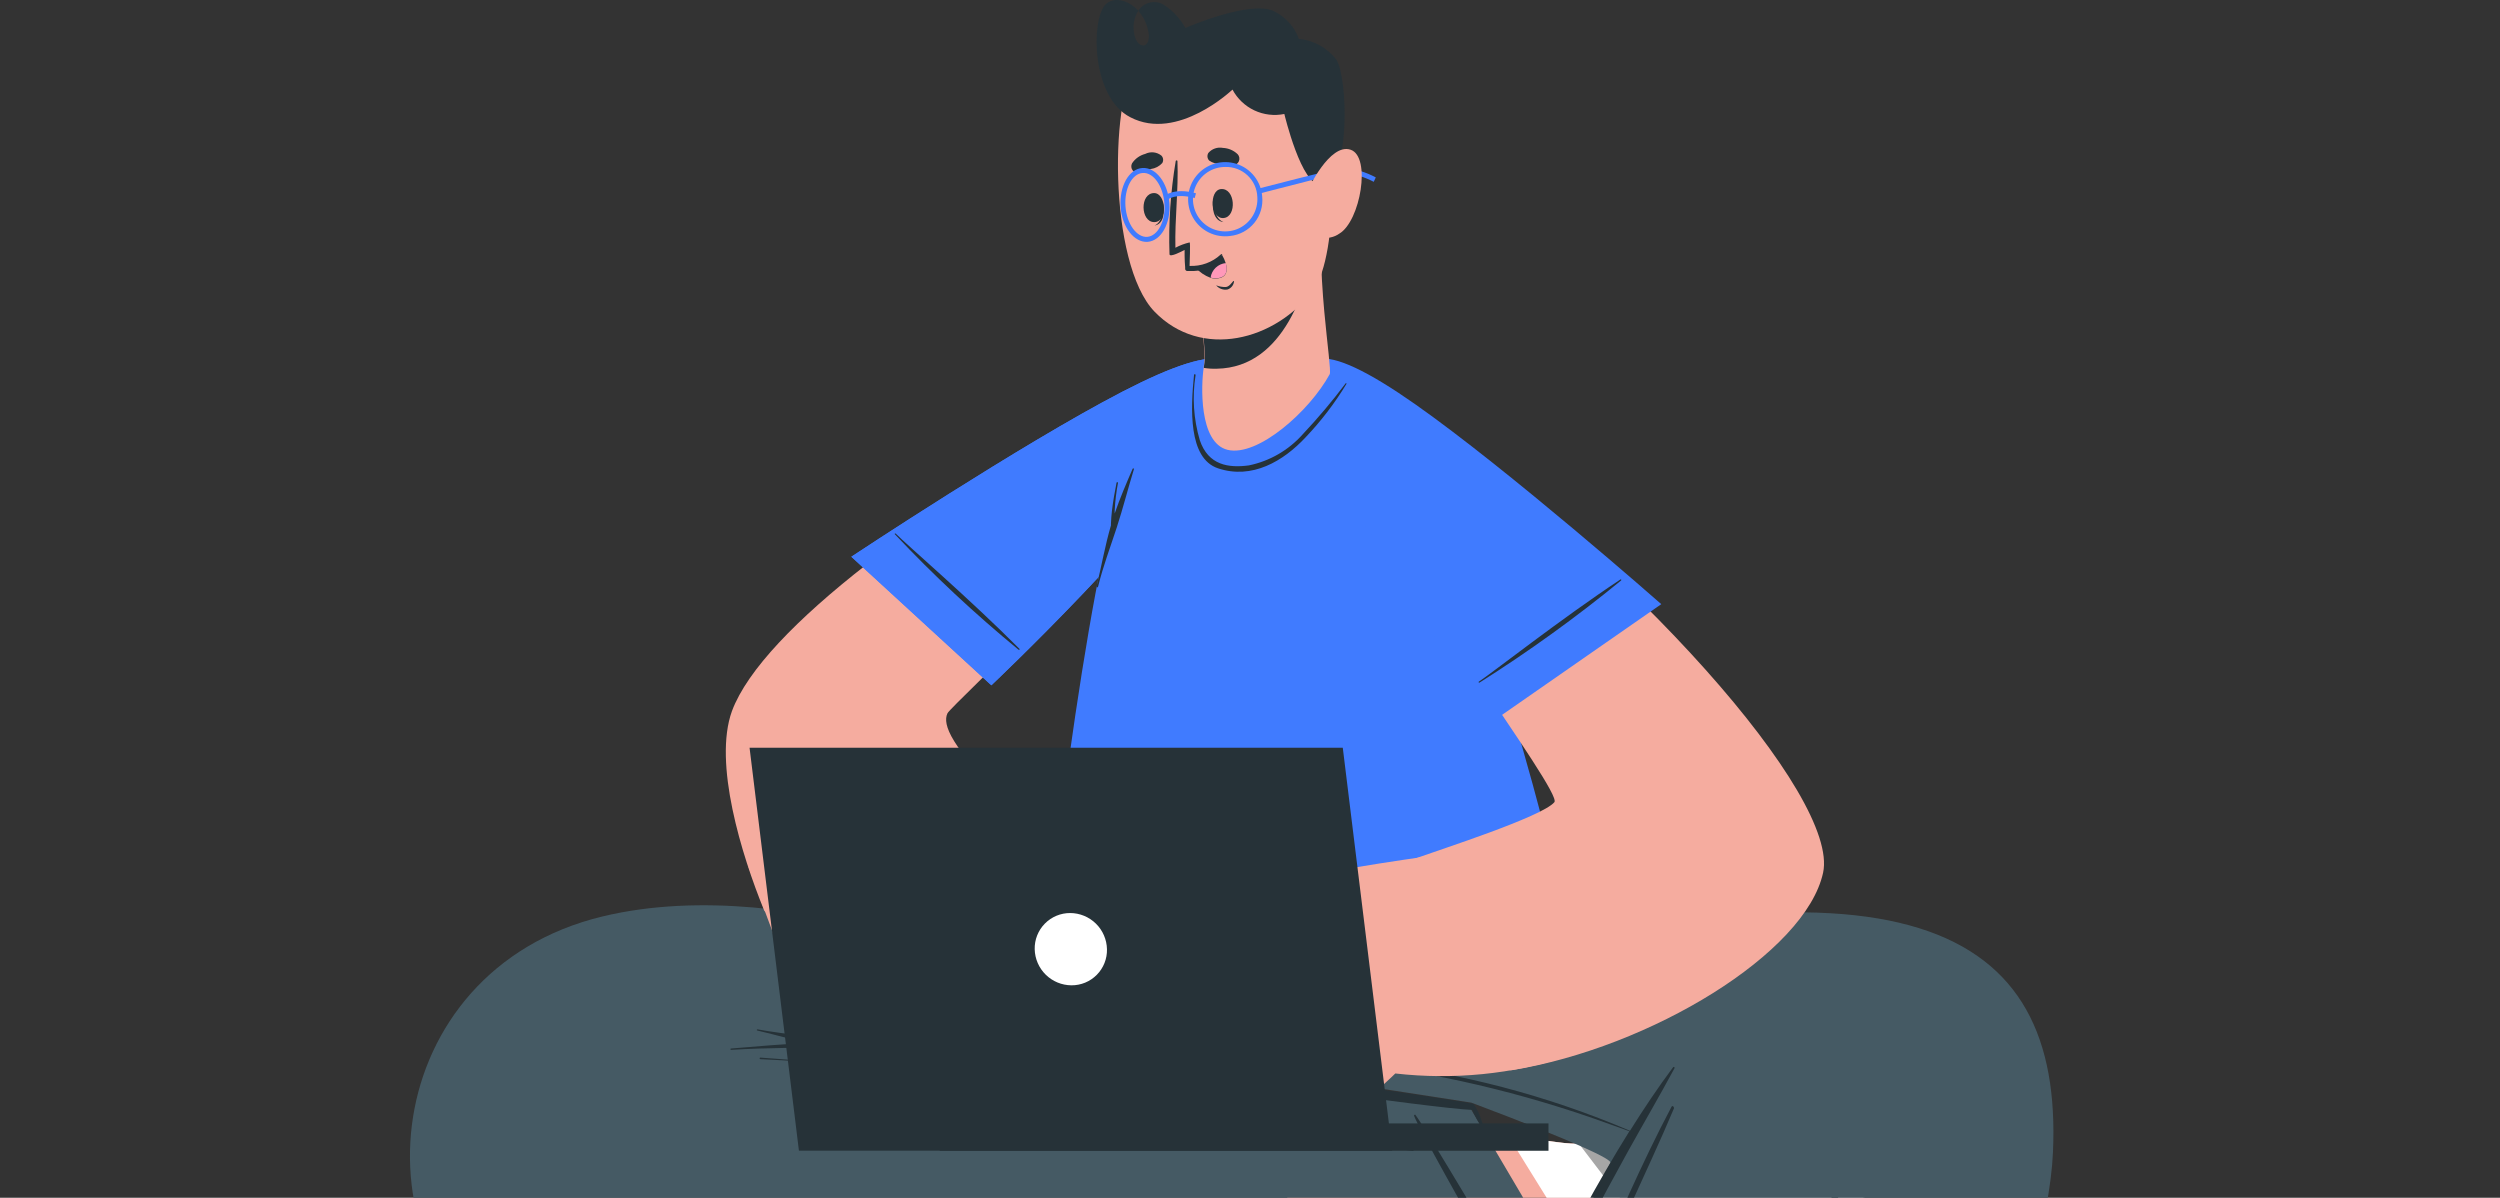 <?xml version="1.0" encoding="utf-8"?>
<svg xmlns="http://www.w3.org/2000/svg" fill="none" height="100%" overflow="visible" preserveAspectRatio="none" style="display: block;" viewBox="0 0 311 149" width="100%">
<rect x="0" y="0" width="311" height="149" fill="#333333" stroke="none"/>
<g clip-path="url(#clip0_0_19666)" id="image">
<g id="Character">
<path d="M260.373 187.378C259.597 185.035 218.026 130.139 215.203 129.094C214.878 128.953 196.316 142.165 196.316 142.165C195.54 143.182 160.25 135.729 160.25 135.729L159.898 178.302L224.195 176.89C224.195 176.89 232.876 182 240.823 186.164C244.198 188.064 247.687 189.756 251.268 191.232C254.529 192.107 261.164 189.707 260.373 187.378Z" fill="#F5AC9F" id="Vector"/>
<path d="M251.312 191.274C247.726 189.808 244.237 188.115 240.866 186.206C232.919 181.972 224.238 176.932 224.238 176.932L209.925 177.243L187.495 141.092C192.421 141.968 196.077 142.504 196.331 142.165C196.331 142.165 214.893 128.939 215.218 129.094C218.041 130.139 259.598 185.02 260.388 187.378C261.179 189.735 254.53 192.107 251.312 191.274Z" fill="white" id="Vector_2"/>
<path d="M260.754 187.448C259.935 185.049 218.209 130.195 215.287 129.108C214.186 128.685 205.11 134.303 196.33 142.165L223.262 177.454C223.262 177.454 248.12 190.624 251.494 191.471C254.867 192.318 261.572 189.848 260.754 187.448Z" fill="#A6A6A6" id="Vector_3"/>
<path d="M257.961 188.323C250.734 179.303 222.46 142.236 216.01 132.764C216.01 132.679 216.01 132.651 216.01 132.764C223.35 141.544 251.299 178.852 258.046 188.253C258.216 188.408 258.117 188.535 257.961 188.323Z" fill="#263238" id="Vector_4"/>
<path d="M246.796 189.481C245.99 188.482 245.403 187.325 245.07 186.086C244.737 184.846 244.666 183.551 244.862 182.282C245.183 179.988 246.382 177.908 248.207 176.481C248.207 176.481 248.334 176.481 248.292 176.593C246.7 178.286 245.702 180.45 245.447 182.759C245.193 185.068 245.696 187.398 246.88 189.396C246.892 189.399 246.904 189.405 246.913 189.414C246.922 189.423 246.929 189.434 246.932 189.446C246.936 189.458 246.936 189.471 246.933 189.483C246.929 189.495 246.923 189.506 246.914 189.515C246.905 189.524 246.894 189.53 246.882 189.534C246.87 189.537 246.857 189.537 246.845 189.533C246.833 189.53 246.822 189.523 246.813 189.514C246.804 189.505 246.798 189.493 246.796 189.481Z" fill="#263238" id="Vector_5"/>
<path d="M226.385 179.685C223.562 176.043 221.586 170.778 222.856 166.205C222.856 166.021 223.167 166.106 223.181 166.205C223.944 170.71 225.188 175.121 226.893 179.36C226.936 179.428 226.951 179.51 226.934 179.588C226.917 179.666 226.869 179.734 226.802 179.777C226.734 179.82 226.653 179.834 226.574 179.817C226.496 179.8 226.428 179.752 226.385 179.685Z" fill="#263238" id="Vector_6"/>
<path d="M229.656 181.675C226.833 178.033 224.857 172.782 226.127 168.209C226.127 168.025 226.423 168.096 226.452 168.209C227.216 172.708 228.456 177.113 230.15 181.35C230.193 181.416 230.208 181.496 230.192 181.573C230.176 181.649 230.131 181.717 230.065 181.76C230 181.803 229.92 181.818 229.843 181.802C229.766 181.786 229.699 181.741 229.656 181.675Z" fill="#263238" id="Vector_7"/>
<path d="M232.919 183.679C230.096 180.038 228.12 174.772 229.39 170.199C229.39 170.029 229.701 170.1 229.729 170.199C230.48 174.701 231.72 179.108 233.427 183.341C233.472 183.408 233.489 183.49 233.473 183.57C233.457 183.649 233.41 183.719 233.343 183.764C233.275 183.809 233.193 183.825 233.113 183.809C233.034 183.794 232.964 183.747 232.919 183.679Z" fill="#263238" id="Vector_8"/>
<path d="M236.192 185.712C233.368 182.07 231.392 176.819 232.663 172.246C232.663 172.062 232.959 172.133 232.987 172.246C233.752 176.745 234.992 181.15 236.686 185.387C236.729 185.453 236.744 185.533 236.728 185.61C236.712 185.686 236.666 185.754 236.601 185.797C236.535 185.84 236.455 185.855 236.379 185.839C236.302 185.823 236.235 185.778 236.192 185.712Z" fill="#263238" id="Vector_9"/>
<path d="M209.064 141.756C205.93 137.606 212.353 132.736 215.501 136.886C218.648 141.036 212.198 145.892 209.064 141.756Z" fill="#263238" id="Vector_10"/>
<path d="M224.759 186.729C225.818 182.79 225.126 178.541 224.943 174.547C224.931 174.458 224.899 174.373 224.849 174.299C224.798 174.226 224.731 174.165 224.652 174.122C224.574 174.079 224.486 174.056 224.397 174.054C224.307 174.051 224.219 174.07 224.138 174.109C224.128 174.095 224.114 174.083 224.098 174.075C224.082 174.066 224.064 174.062 224.046 174.062C224.028 174.062 224.011 174.066 223.995 174.075C223.979 174.083 223.965 174.095 223.955 174.109C220.785 176.949 218.415 180.57 217.08 184.611C216.346 186.983 216.629 190.483 219.593 191.175C222.557 191.867 224.152 189.029 224.759 186.729ZM221.837 189.213C217.603 191.895 217.885 185.952 218.492 184.216C218.893 183.11 219.365 182.03 219.903 180.983C221.087 178.849 222.378 176.776 223.771 174.773C223.771 176.735 223.884 178.697 223.926 180.659C224.025 183.002 224.209 187.745 221.837 189.213Z" fill="#263238" id="Vector_11"/>
<path d="M211.633 162.788C209.445 164.906 211.012 168.039 212.861 169.691C216.081 172.47 219.976 174.354 224.154 175.154C224.171 175.156 224.189 175.154 224.207 175.149C224.224 175.143 224.239 175.134 224.253 175.122C224.266 175.11 224.277 175.095 224.284 175.079C224.291 175.062 224.295 175.045 224.295 175.027C224.383 175.016 224.467 174.985 224.541 174.936C224.615 174.888 224.677 174.823 224.722 174.746C224.767 174.67 224.794 174.584 224.801 174.496C224.807 174.407 224.794 174.319 224.761 174.236C222.855 170.721 221.246 166.713 218.324 163.889C216.644 162.238 213.722 160.784 211.633 162.788ZM220.794 169.493C221.768 171.201 222.657 172.952 223.702 174.617C221.469 173.617 219.288 172.505 217.166 171.286C216.155 170.677 215.183 170.002 214.258 169.268C212.847 168.11 209.501 163.17 214.541 163.254C217.364 163.311 219.651 167.461 220.822 169.493H220.794Z" fill="#263238" id="Vector_12"/>
<path d="M158.316 122.671H129.463C129.463 122.671 99.27 108.16 74.962 114.004C47.084 120.709 43.513 155.716 64.347 168.096C90.758 183.778 208.229 180.8 208.229 180.8L182.835 137.719C182.835 137.719 143.762 129.503 108.332 130.661L158.316 137.479V122.671Z" fill="#455A64" id="Vector_13"/>
<path d="M184.514 140.542C184.507 140.467 184.507 140.391 184.514 140.316V140.133C184.514 140.006 184.444 139.865 184.415 139.723C184.387 139.582 184.218 139.159 184.119 138.876C184.02 138.594 183.879 138.326 183.752 138.058C183.619 137.791 183.463 137.536 183.286 137.295C183.286 137.295 183.286 137.295 183.215 137.295C178.91 136.491 149.719 132.313 145.385 131.819C141.052 131.325 136.62 130.915 132.23 130.548C123.471 129.789 114.68 129.473 105.89 129.602H103.419C103.25 129.602 103.052 129.518 102.883 129.475L101.613 129.179C100.822 129.038 100.018 128.911 99.227 128.798C97.561 128.544 95.896 128.36 94.23 128.05C94.131 128.05 94.103 128.191 94.23 128.205C95.896 128.586 97.519 129.066 99.185 129.419L100.596 129.729C97.378 129.899 94.159 130.153 90.941 130.435C90.842 130.435 90.842 130.605 90.941 130.605C95.317 130.336 99.735 130.308 104.111 130.379C108.487 130.449 112.806 130.548 117.154 130.802C125.948 131.31 134.728 132.087 143.48 133.004C148.392 133.527 178.162 137.86 183.088 138.072H183.159C183.195 138.187 183.238 138.3 183.286 138.411L183.71 139.215C183.851 139.469 183.992 139.709 184.147 139.949L184.387 140.316L184.514 140.486C184.514 140.486 184.627 140.613 184.641 140.669C184.655 140.726 184.585 140.542 184.514 140.542Z" fill="#263238" id="Vector_14"/>
<path d="M199.069 178.132C197.516 175.62 196.104 173.008 194.693 170.34C193.281 167.672 191.87 165.132 190.359 162.534C187.466 157.354 177.105 139.949 176.074 138.693C176.074 138.622 175.877 138.693 175.905 138.792C176.399 140.203 182.878 151.693 184.374 154.319C187.353 159.471 190.486 164.511 193.578 169.606C194.453 171.018 195.37 172.429 196.26 173.926C197.149 175.422 198.109 176.749 198.928 178.273C198.928 178.302 199.125 178.217 199.069 178.132Z" fill="#263238" id="Vector_15"/>
<path d="M175.792 143.04C173.208 142.405 170.555 142.01 167.929 141.516L160.053 140.034C154.801 139.093 149.541 138.152 144.271 137.211C133.755 135.432 123.196 133.964 112.581 132.976C106.596 132.411 100.597 132.03 94.584 131.564C94.457 131.564 94.471 131.748 94.584 131.762C105.269 132.242 115.941 133.682 126.528 135.206C137.115 136.731 147.461 138.368 157.907 140.133L166.743 141.643C169.736 142.165 172.728 142.8 175.735 143.182C175.862 143.224 175.919 143.055 175.792 143.04Z" fill="#263238" id="Vector_16"/>
<path d="M205.645 327.434C203.118 327.18 140.19 298.892 138.468 296.294C137.819 295.32 141.404 285.919 146.048 274.669C147.065 272.241 148.109 269.743 149.196 267.216C156.254 250.757 164.032 233.451 164.032 233.451L206.181 252.253L190.188 285.496L186.688 292.794C186.688 292.794 205.927 314.391 207.508 317.44C209.089 320.489 208.186 327.688 205.645 327.434Z" fill="#F5AC9F" id="Vector_17"/>
<path d="M205.645 327.434C203.119 327.18 140.191 298.892 138.469 296.295C137.678 295.109 143.127 281.473 149.197 267.216L190.132 285.496L186.632 292.794C186.632 292.794 205.871 314.391 207.452 317.44C209.033 320.489 208.186 327.688 205.645 327.434Z" fill="white" id="Vector_18"/>
<path d="M205.645 327.434C203.118 327.18 140.19 298.892 138.468 296.294C137.819 295.32 141.404 285.919 146.048 274.669L186.688 292.794C186.688 292.794 205.927 314.391 207.508 317.44C209.089 320.489 208.186 327.688 205.645 327.434Z" fill="#A6A6A6" id="Vector_19"/>
<path d="M205.888 324.512C195.457 319.515 152.898 300.332 142.212 296.182C142.113 296.182 142.099 296.182 142.212 296.182C152.446 301.362 195.16 320.178 205.846 324.625C205.987 324.78 206.1 324.611 205.888 324.512Z" fill="#263238" id="Vector_20"/>
<path d="M204.476 313.36C203.317 312.803 202.055 312.493 200.769 312.449C199.484 312.406 198.203 312.629 197.009 313.106C194.849 313.939 193.098 315.579 192.125 317.68C192.125 317.68 192.21 317.793 192.252 317.68C193.546 315.75 195.433 314.293 197.628 313.529C199.823 312.765 202.207 312.736 204.42 313.445C204.429 313.443 204.438 313.44 204.446 313.435C204.454 313.429 204.461 313.423 204.466 313.415C204.471 313.407 204.475 313.398 204.477 313.389C204.478 313.379 204.478 313.37 204.476 313.36Z" fill="#263238" id="Vector_21"/>
<path d="M190.303 295.674C186.068 293.726 180.535 293.02 176.371 295.293C176.202 295.377 176.371 295.603 176.484 295.589C181.049 295.318 185.629 295.536 190.148 296.238C190.218 296.246 190.289 296.229 190.347 296.189C190.406 296.15 190.448 296.09 190.467 296.022C190.485 295.954 190.479 295.882 190.449 295.818C190.419 295.754 190.367 295.703 190.303 295.674Z" fill="#263238" id="Vector_22"/>
<path d="M192.985 298.412C188.751 296.464 183.231 295.744 179.053 298.017C178.898 298.115 179.053 298.341 179.18 298.327C183.74 298.052 188.316 298.265 192.83 298.962C192.866 298.973 192.904 298.975 192.941 298.971C192.979 298.967 193.015 298.955 193.047 298.937C193.08 298.918 193.109 298.894 193.132 298.864C193.156 298.835 193.173 298.801 193.183 298.765C193.193 298.729 193.196 298.691 193.192 298.653C193.187 298.616 193.176 298.58 193.157 298.547C193.139 298.515 193.114 298.486 193.085 298.462C193.055 298.439 193.022 298.422 192.985 298.412Z" fill="#263238" id="Vector_23"/>
<path d="M195.681 301.151C191.446 299.189 185.913 298.483 181.749 300.755C181.579 300.84 181.749 301.08 181.862 301.066C186.421 300.79 190.997 301.003 195.511 301.701C195.578 301.705 195.644 301.687 195.698 301.649C195.753 301.611 195.793 301.556 195.812 301.492C195.832 301.429 195.83 301.361 195.806 301.299C195.782 301.237 195.738 301.185 195.681 301.151Z" fill="#263238" id="Vector_24"/>
<path d="M198.363 303.889C194.128 301.927 188.609 301.221 184.431 303.494C184.276 303.578 184.431 303.804 184.558 303.804C189.118 303.529 193.694 303.742 198.208 304.439C198.281 304.46 198.359 304.451 198.425 304.414C198.491 304.377 198.54 304.315 198.561 304.242C198.581 304.169 198.572 304.091 198.535 304.024C198.498 303.958 198.436 303.91 198.363 303.889Z" fill="#263238" id="Vector_25"/>
<path d="M149.395 287.345C144.652 285.228 141.349 292.596 146.106 294.728C150.863 296.859 154.152 289.477 149.395 287.345Z" fill="#263238" id="Vector_26"/>
<path d="M199.931 286.47C198.59 283.732 195.118 284.254 192.972 285.496C189.331 287.706 186.337 290.837 184.291 294.573C184.278 294.588 184.27 294.607 184.267 294.626C184.263 294.646 184.266 294.666 184.273 294.685C184.28 294.704 184.292 294.72 184.308 294.733C184.323 294.745 184.342 294.753 184.362 294.756C184.343 294.843 184.346 294.933 184.369 295.018C184.392 295.104 184.435 295.183 184.494 295.249C184.553 295.314 184.627 295.366 184.709 295.398C184.791 295.43 184.88 295.442 184.968 295.434C188.907 294.714 193.212 294.417 196.812 292.498C198.929 291.383 201.202 289.053 199.931 286.47ZM190.714 293.105C188.794 293.514 186.846 293.825 184.94 294.305C186.634 292.54 188.257 290.705 190.121 289.11C191.015 288.33 191.958 287.609 192.944 286.95C194.497 285.976 200.228 284.311 198.59 289.096C197.673 291.721 193.014 292.625 190.714 293.105Z" fill="#263238" id="Vector_27"/>
<path d="M173.096 291.425C176.512 293.641 180.775 294.248 184.643 295.363C185.038 295.476 185.32 295.081 185.306 294.728C185.325 294.726 185.343 294.719 185.358 294.708C185.374 294.697 185.386 294.683 185.395 294.666C185.403 294.649 185.407 294.631 185.406 294.612C185.406 294.593 185.4 294.575 185.391 294.558C183.672 290.661 180.955 287.287 177.514 284.776C175.482 283.365 172.066 282.532 170.456 285.143C168.847 287.755 171.092 290.168 173.096 291.425ZM171.614 287.868C170.386 282.969 175.962 285.115 177.416 286.23C178.34 286.969 179.217 287.766 180.041 288.616C181.713 290.415 183.291 292.3 184.77 294.262C182.907 293.627 181.001 293.147 179.124 292.582C176.865 291.876 172.292 290.578 171.614 287.868Z" fill="#263238" id="Vector_28"/>
<path d="M150.156 263.349L197.515 284.776C197.515 284.776 253.977 176.481 255.389 143.323C256.645 115.091 237.039 104.222 173.518 122.474L157.991 122.671V133.399C164.809 134.303 183.032 137.168 183.032 137.168C196.287 142.165 200.549 144.226 200.338 144.664C167.335 211.403 150.156 263.349 150.156 263.349Z" fill="#455A64" id="Vector_29"/>
<path d="M208.145 132.75C206.239 135.305 204.46 137.959 202.767 140.669C192.476 136.273 181.593 133.419 170.47 132.2C167.355 131.814 164.221 131.536 161.069 131.367C160.942 131.367 160.942 131.55 161.069 131.565C172.232 132.311 183.267 134.377 193.944 137.719C196.894 138.622 199.788 139.681 202.696 140.726C200.663 143.986 198.744 147.318 196.909 150.677C193.468 156.974 190.372 163.453 187.635 170.086C186.11 173.742 184.628 177.426 183.315 181.167C183.315 181.28 183.456 181.351 183.499 181.238C189.305 168.327 195.629 155.688 202.47 143.323C204.404 139.836 206.423 136.392 208.314 132.877C208.37 132.779 208.215 132.666 208.145 132.75Z" fill="#263238" id="Vector_30"/>
<path d="M198.604 273.329C195.78 272.242 193.155 270.901 190.445 269.687L182.3 266.031C176.894 263.603 158.148 255.839 156.595 255.472C156.496 255.472 156.44 255.599 156.525 255.656C157.724 256.432 169.822 261.81 172.546 262.982C178.023 265.325 183.542 267.499 189.061 269.729C190.642 270.364 192.223 270.957 193.804 271.592C195.385 272.228 196.994 272.778 198.533 273.47C198.632 273.512 198.688 273.357 198.604 273.329Z" fill="#263238" id="Vector_31"/>
<path d="M207.919 137.719C204.179 144.777 200.989 152.272 197.742 159.612C194.495 166.952 191.362 174.278 188.299 181.661C182.21 196.379 176.564 211.266 171.36 226.323C168.381 234.792 165.601 243.403 162.89 251.999C162.89 252.112 163.046 252.169 163.088 251.999C168.113 236.797 173.548 221.735 179.236 206.829C184.925 191.923 190.924 177.102 197.29 162.464C199.078 158.361 200.895 154.262 202.739 150.169C204.588 146.075 206.508 142.01 208.244 137.874C208.244 137.62 208.004 137.479 207.919 137.719Z" fill="#263238" id="Vector_32"/>
<path d="M129.76 126.116C130.833 127.174 196.739 126.539 197.063 126.116C197.925 124.958 188.058 83.43 180.647 67.677C171.161 47.491 166.15 45.811 163.143 44.682C159.119 43.545 154.863 43.511 150.82 44.583C148.957 45.416 141.081 54.859 138.864 62.355C134.418 77.402 128.814 125.184 129.76 126.116Z" fill="#407BFF" id="Vector_33"/>
<path d="M174.225 49.877C203.318 70.288 228.853 99.112 226.792 108.57C224.618 118.564 205.35 130.308 188.087 133.131C184.558 133.71 172.715 108.034 176.314 106.707C179.137 105.69 191.841 101.611 193.366 99.79C194.396 98.52 173.491 71.05 166.546 56.568C159.192 41.422 166.461 44.414 174.225 49.877Z" fill="#F5AC9F" id="Vector_34"/>
<path d="M183.612 105.69C183.612 105.69 172.814 107.102 165.784 108.4C161.874 109.12 155.268 110.927 152.629 112.776C148.69 115.529 133.939 129.546 137.271 133.202C140.277 136.505 144.47 130.985 144.47 130.985C144.47 130.985 139.317 136.632 143.312 138.933C147.307 141.233 152.106 133.597 152.106 133.597C152.106 133.597 146.22 139.158 150.695 141.276C154.591 143.111 161.056 134.811 161.056 134.811C161.056 134.811 154.238 139.977 158.049 142.25C162.284 144.762 173.576 133.54 173.576 133.54C180.803 134.365 188.123 133.638 195.046 131.409C196.204 131.028 183.612 105.69 183.612 105.69Z" fill="#F5AC9F" id="Vector_35"/>
<path d="M150.524 135.46L151.752 133.71C152.515 132.548 153.345 131.431 154.237 130.365C155.126 129.348 156.057 128.374 157.06 127.414C158.062 126.454 159.205 125.509 160.193 124.478C160.199 124.466 160.208 124.455 160.219 124.447C160.23 124.439 160.242 124.434 160.256 124.431C160.269 124.429 160.283 124.43 160.295 124.434C160.308 124.438 160.32 124.445 160.33 124.455C160.339 124.464 160.346 124.476 160.351 124.489C160.355 124.502 160.356 124.516 160.353 124.529C160.351 124.542 160.346 124.555 160.337 124.566C160.329 124.577 160.319 124.585 160.306 124.591C159.309 125.599 158.367 126.659 157.483 127.767L154.844 130.972C153.982 132.03 153.065 133.004 152.176 134.035C151.738 134.543 151.315 135.079 150.905 135.601C150.535 136.126 150.124 136.622 149.677 137.084L149.578 137.013C149.845 136.467 150.161 135.947 150.524 135.46Z" fill="#263238" id="Vector_36"/>
<path d="M143.422 132.171C144.762 129.969 146.257 127.865 147.897 125.875C149.56 123.892 151.419 122.081 153.444 120.469C153.46 120.462 153.478 120.459 153.495 120.462C153.512 120.465 153.528 120.473 153.541 120.486C153.553 120.498 153.561 120.514 153.564 120.531C153.567 120.548 153.565 120.566 153.557 120.582C151.891 122.572 150.198 124.534 148.518 126.482C147.685 127.442 144.071 131.917 143.634 132.34C143.521 132.439 143.366 132.284 143.422 132.171Z" fill="#263238" id="Vector_37"/>
<path d="M157.13 138.735C158.439 136.694 159.882 134.742 161.449 132.892C163.205 131.15 165.093 129.545 167.095 128.092C167.111 128.085 167.129 128.082 167.146 128.085C167.163 128.088 167.179 128.096 167.192 128.109C167.204 128.121 167.212 128.137 167.215 128.154C167.218 128.172 167.216 128.189 167.208 128.205C165.444 129.941 163.651 131.635 161.985 133.47C161.167 134.36 158.118 138.086 157.257 138.862C157.214 138.933 157.087 138.834 157.13 138.735Z" fill="#263238" id="Vector_38"/>
<path d="M206.662 75.158L185.488 89.881C185.488 89.881 168.634 65.559 164.089 53.928C159.544 42.297 164.4 42.113 176.031 50.272C187.662 58.431 206.662 75.158 206.662 75.158Z" fill="#407BFF" id="Vector_39"/>
<path d="M201.652 72.222C196.045 76.813 190.162 81.056 184.036 84.926C183.965 84.926 183.88 84.856 183.965 84.799C185.574 83.754 194.185 76.979 201.567 72.095C201.652 72.024 201.751 72.151 201.652 72.222Z" fill="#263238" id="Vector_40"/>
<g id="Vector_41">
</g>
<path d="M138.626 50.201C115.956 62.906 94.867 78.207 91.056 88.455C88.713 94.906 92.242 106.34 95.037 113.2C96.448 116.531 127.856 102.345 125.117 99.635C118.342 92.916 117.198 90.163 117.862 88.737C118.271 87.834 142.79 65.108 149.538 55.015C158.953 40.941 148.535 44.654 138.626 50.201Z" fill="#F5AC9F" id="Vector_42"/>
<path d="M138.229 130.52C135.264 132.312 131.481 124.648 131.481 124.648C131.417 126.136 130.832 127.555 129.83 128.657C127.981 130.506 124.254 128.417 124.254 128.417C123.862 129.945 123.021 131.322 121.84 132.369C119.878 133.964 115.827 132.369 115.827 132.369C114.687 133.571 113.155 134.327 111.508 134.5C107.089 134.783 103.151 129.292 100.61 125.819C98.069 122.347 94.117 110.151 93.129 107.892L115.234 91.405C115.234 91.405 131.044 103.7 133.443 108.203C135.405 112.028 142.689 127.838 138.229 130.52Z" fill="#F5AC9F" id="Vector_43"/>
<path d="M131.469 124.535C130.122 120.024 128.226 115.695 125.823 111.647C125.823 111.562 125.639 111.647 125.681 111.732C127.954 115.769 129.21 120.498 131.328 124.619C131.343 124.624 131.358 124.625 131.373 124.623C131.389 124.621 131.403 124.616 131.417 124.608C131.43 124.6 131.441 124.589 131.45 124.577C131.459 124.564 131.466 124.55 131.469 124.535Z" fill="#263238" id="Vector_44"/>
<path d="M124.428 128.134C124.063 127.131 123.565 126.181 122.945 125.311C122.353 124.337 121.731 123.392 121.11 122.488C119.859 120.606 118.555 118.724 117.2 116.842C117.2 116.757 117.003 116.842 117.059 116.842C118.315 118.733 119.529 120.639 120.701 122.587C121.28 123.561 121.858 124.535 122.423 125.509C122.906 126.47 123.488 127.378 124.159 128.219C124.179 128.241 124.205 128.256 124.234 128.264C124.262 128.272 124.292 128.271 124.32 128.262C124.349 128.253 124.374 128.236 124.393 128.214C124.412 128.191 124.424 128.164 124.428 128.134Z" fill="#263238" id="Vector_45"/>
<path d="M115.715 132.312C115.367 131.405 114.866 130.565 114.233 129.828L112.483 127.259C111.325 125.551 110.168 123.829 109.067 122.078C109.067 121.98 108.869 122.078 108.925 122.149C110.026 123.942 111.113 125.749 112.243 127.527C112.793 128.402 113.344 129.277 113.908 130.139C114.347 130.977 114.93 131.732 115.63 132.369L115.715 132.312Z" fill="#263238" id="Vector_46"/>
<path d="M105.906 69.258L123.324 85.251C123.324 85.251 144.879 64.882 150.935 53.956C156.99 43.031 152.219 42.212 139.642 48.719C127.065 55.227 105.906 69.258 105.906 69.258Z" fill="#407BFF" id="Vector_47"/>
<path d="M105.906 69.258L123.324 85.251C123.324 85.251 144.879 64.882 150.935 53.956C156.99 43.031 152.219 42.212 139.642 48.719C127.065 55.227 105.906 69.258 105.906 69.258Z" fill="#407BFF" id="Vector_48"/>
<path d="M126.697 80.819C121.274 76.365 116.139 71.57 111.325 66.463C111.254 66.463 111.325 66.308 111.424 66.378C112.723 67.705 120.768 74.622 126.81 80.706C126.937 80.776 126.768 80.875 126.697 80.819Z" fill="#263238" id="Vector_49"/>
<path d="M140.897 58.318C140.106 60.153 139.316 61.988 138.667 63.88C138.674 63.753 138.674 63.625 138.667 63.498C138.726 62.352 138.863 61.211 139.076 60.082C139.076 59.955 138.907 59.913 138.893 60.082C138.667 61.212 138.469 62.355 138.328 63.513C138.257 64.063 138.229 64.614 138.201 65.164C138.201 65.164 138.201 65.291 138.201 65.362C137.467 67.874 137.029 70.429 136.408 72.956C136.408 73.083 136.578 73.125 136.606 72.956C137.213 70.472 138.13 68.058 138.921 65.63C139.711 63.202 140.332 60.732 141.08 58.304C141.052 58.29 140.939 58.233 140.897 58.318Z" fill="#263238" id="Vector_50"/>
<path d="M152.715 55.961C156.456 56.864 162.907 51.161 165.419 46.545C165.589 46.221 165.123 42.875 164.742 38.768C164.516 36.283 164.332 33.502 164.332 30.962C164.332 30.439 148.353 34.773 148.353 34.773C149.247 37.961 149.749 41.246 149.85 44.555C149.849 44.906 149.811 45.256 149.737 45.6C149.741 45.656 149.741 45.713 149.737 45.769C149.426 47.759 149.101 55.085 152.715 55.961Z" fill="#F5AC9F" id="Vector_51"/>
<path d="M163.398 31.018C162.636 35.323 159.912 45.713 151.386 45.868C150.843 45.887 150.299 45.854 149.763 45.769C149.763 45.699 149.763 45.656 149.763 45.6C149.835 45.256 149.877 44.906 149.89 44.555C149.788 41.245 149.281 37.96 148.379 34.773C148.379 34.773 159.926 31.639 163.398 31.018Z" fill="#263238" id="Vector_52"/>
<path d="M163.526 9.859C166.349 15.068 166.617 31.696 163.385 36.058C158.698 42.396 149.424 44.767 143.623 38.768C137.821 32.769 137.977 11.285 141.788 7.149C147.349 1.051 159.404 2.208 163.526 9.859Z" fill="#F5AC9F" id="Vector_53"/>
<path d="M150.935 24.709C150.935 24.709 151.019 24.709 151.019 24.807C151.019 25.937 151.189 27.221 152.205 27.631C150.935 27.489 150.723 25.781 150.935 24.709Z" fill="#263238" id="Vector_54"/>
<path d="M151.879 23.523C153.672 23.353 153.898 26.953 152.232 27.122C150.566 27.292 150.369 23.678 151.879 23.523Z" fill="#263238" id="Vector_55"/>
<path d="M144.653 25.132C144.653 25.132 144.568 25.132 144.568 25.231C144.681 26.346 144.568 27.644 143.623 28.054C144.851 27.884 144.921 26.205 144.653 25.132Z" fill="#263238" id="Vector_56"/>
<path d="M143.581 24.017C141.774 24.017 141.859 27.616 143.581 27.631C145.303 27.645 145.092 24.045 143.581 24.017Z" fill="#263238" id="Vector_57"/>
<path d="M153.376 20.558C152.868 20.558 152.388 20.459 151.894 20.403C151.365 20.426 150.843 20.272 150.412 19.965C150.298 19.841 150.227 19.683 150.209 19.516C150.192 19.348 150.228 19.179 150.313 19.034C150.532 18.776 150.817 18.581 151.137 18.469C151.457 18.357 151.801 18.333 152.134 18.399C152.821 18.43 153.474 18.711 153.969 19.189C154.075 19.306 154.145 19.45 154.171 19.606C154.196 19.761 154.177 19.921 154.114 20.065C154.052 20.21 153.949 20.333 153.818 20.421C153.687 20.508 153.533 20.556 153.376 20.558Z" fill="#263238" id="Vector_58"/>
<path d="M141.757 21.49C142.237 21.365 142.708 21.209 143.169 21.024C143.71 20.952 144.21 20.692 144.58 20.29C144.67 20.146 144.709 19.976 144.691 19.808C144.673 19.639 144.599 19.481 144.481 19.359C144.201 19.134 143.861 18.994 143.503 18.956C143.145 18.919 142.784 18.985 142.463 19.147C141.792 19.323 141.209 19.74 140.825 20.319C140.752 20.459 140.721 20.618 140.736 20.776C140.751 20.933 140.812 21.083 140.91 21.207C141.009 21.331 141.141 21.424 141.292 21.474C141.442 21.524 141.604 21.53 141.757 21.49Z" fill="#263238" id="Vector_59"/>
<path d="M153.405 34.985C153.151 35.267 152.911 35.648 152.502 35.705C152.087 35.718 151.674 35.646 151.288 35.493C151.456 35.697 151.675 35.853 151.923 35.944C152.171 36.036 152.439 36.061 152.7 36.015C152.925 35.943 153.123 35.804 153.269 35.618C153.415 35.432 153.502 35.207 153.518 34.971C153.518 34.971 153.448 34.943 153.405 34.985Z" fill="#263238" id="Vector_60"/>
<path d="M152.021 31.71C151.766 32.169 151.419 32.571 151.001 32.889C150.583 33.207 150.104 33.435 149.593 33.559C149.132 33.671 148.657 33.724 148.182 33.714H147.914H147.674C147.613 33.706 147.557 33.678 147.514 33.634C147.47 33.591 147.442 33.535 147.434 33.474V33.262C147.349 32.401 147.363 31.089 147.363 31.089C147.053 31.258 145.5 32.077 145.486 31.625C145.357 27.741 145.617 23.854 146.262 20.022C146.27 20 146.285 19.982 146.303 19.968C146.322 19.955 146.345 19.948 146.368 19.948C146.391 19.948 146.413 19.955 146.432 19.968C146.451 19.982 146.466 20 146.474 20.022C146.615 23.621 146.135 27.207 146.22 30.82C146.776 30.523 147.369 30.3 147.984 30.157C148.111 30.157 147.984 32.698 147.984 33.079C148.69 33.111 149.396 33.004 150.06 32.761C150.724 32.519 151.333 32.147 151.852 31.667C151.993 31.554 152.092 31.625 152.021 31.71Z" fill="#263238" id="Vector_61"/>
<path d="M148.704 33.263C149.214 33.849 149.865 34.296 150.595 34.562C151 34.688 151.433 34.688 151.838 34.562C152.713 34.265 152.684 33.446 152.487 32.755C152.372 32.39 152.216 32.039 152.021 31.71C151.11 32.57 149.947 33.114 148.704 33.263Z" fill="#263238" id="Vector_62"/>
<path d="M150.597 34.533C151.001 34.66 151.434 34.66 151.839 34.533C152.714 34.236 152.686 33.418 152.488 32.726C152.016 32.772 151.573 32.975 151.23 33.302C150.887 33.63 150.664 34.063 150.597 34.533Z" fill="#FF98B9" id="Vector_63"/>
<path d="M140.617 14.588C146.503 17.665 153.321 11.143 153.321 11.143C153.925 12.277 154.88 13.185 156.042 13.732C157.205 14.279 158.513 14.436 159.772 14.178C159.772 14.178 161.932 23.269 164.345 22.958C168.044 22.492 167.705 9.802 166.251 7.431C165.693 6.7 164.989 6.092 164.186 5.645C163.382 5.198 162.494 4.922 161.579 4.834C161.051 3.384 159.998 2.184 158.629 1.474C155.805 -0.163 147.463 3.478 147.463 3.478C146.834 2.344 145.944 1.377 144.866 0.655C144.608 0.481 144.318 0.36 144.012 0.301C143.707 0.241 143.393 0.244 143.088 0.308C142.784 0.373 142.496 0.498 142.241 0.677C141.986 0.855 141.77 1.083 141.605 1.347C142.158 1.97 142.554 2.715 142.762 3.521C143.525 6.16 141.351 6.415 141.054 3.973C140.914 3.06 141.109 2.127 141.605 1.347C140.335 -0.065 138.5 -0.432 137.526 0.557C135.705 2.448 135.733 12.089 140.617 14.588Z" fill="#263238" id="Vector_64"/>
<path d="M142.762 30.087C141.082 30.2 139.571 28.238 139.402 25.711C139.233 23.184 140.432 21.01 142.112 20.897C143.792 20.784 145.288 22.747 145.472 25.273C145.655 27.8 144.441 29.96 142.762 30.087ZM142.155 21.518C140.814 21.603 139.854 23.466 140.009 25.668C140.164 27.87 141.421 29.564 142.719 29.466C144.018 29.367 145.02 27.518 144.851 25.316C144.681 23.113 143.481 21.42 142.155 21.518Z" fill="#407BFF" id="Vector_65"/>
<path d="M153.051 29.353C152.134 29.481 151.199 29.33 150.369 28.919C149.538 28.509 148.851 27.858 148.395 27.052C147.939 26.246 147.737 25.321 147.814 24.398C147.891 23.475 148.243 22.596 148.826 21.876C149.409 21.156 150.195 20.629 151.082 20.361C151.969 20.094 152.916 20.1 153.799 20.378C154.683 20.656 155.462 21.194 156.036 21.921C156.61 22.648 156.952 23.531 157.018 24.454C157.136 25.629 156.786 26.803 156.043 27.72C155.3 28.638 154.225 29.225 153.051 29.353ZM152.444 20.77C151.638 20.764 150.849 21 150.179 21.45C149.509 21.899 148.991 22.539 148.691 23.288C148.391 24.036 148.323 24.858 148.498 25.645C148.672 26.432 149.079 27.149 149.667 27.701C150.255 28.253 150.995 28.615 151.792 28.74C152.588 28.864 153.404 28.746 154.132 28.4C154.86 28.054 155.467 27.497 155.874 26.8C156.28 26.104 156.468 25.301 156.411 24.497C156.374 23.478 155.937 22.516 155.194 21.818C154.451 21.12 153.463 20.744 152.444 20.77Z" fill="#407BFF" id="Vector_66"/>
<path d="M148.62 24.638C146.263 23.989 145.275 24.821 145.275 24.821L144.851 24.37C144.851 24.37 146.065 23.297 148.776 24.045L148.62 24.638Z" fill="#407BFF" id="Vector_67"/>
<path d="M156.68 24.073L156.524 23.466C156.92 23.367 166.165 20.968 167.182 20.841C168.57 20.996 169.916 21.413 171.148 22.069L170.894 22.619C169.769 22.04 168.559 21.644 167.309 21.448C166.462 21.547 159.997 23.212 156.68 24.073Z" fill="#407BFF" id="Vector_68"/>
<path d="M162.72 23.608C162.72 23.608 165.416 17.75 168.014 18.625C170.611 19.5 169.228 27.532 166.602 29.07C166.285 29.295 165.925 29.452 165.545 29.531C165.165 29.61 164.772 29.61 164.392 29.531C164.012 29.451 163.652 29.294 163.335 29.069C163.018 28.844 162.751 28.556 162.551 28.224L162.72 23.608Z" fill="#F5AC9F" id="Vector_69"/>
<g id="Vector_70">
</g>
<path d="M167.422 47.66C165.753 49.88 163.962 52.006 162.058 54.027C160.302 56.003 157.956 57.36 155.367 57.894C152.854 58.233 150.313 57.894 149.255 54.761C148.478 52.133 148.299 49.364 148.732 46.658C148.732 46.517 148.549 46.489 148.535 46.658C148.125 50.738 147.787 57.019 151.527 58.261C155.762 59.673 159.644 57.372 162.411 54.408C164.346 52.379 166.055 50.145 167.506 47.745C167.506 47.745 167.464 47.618 167.422 47.66Z" fill="#263238" id="Vector_71"/>
<path d="M192.632 139.752H116.902V143.154H192.632V139.752Z" fill="#263238" id="Vector_72"/>
<path d="M173.196 143.139H99.385L93.245 93.015H167.041L173.196 143.139Z" fill="#263238" id="Vector_73"/>
<path d="M137.707 118.084C137.721 118.671 137.616 119.255 137.399 119.801C137.183 120.347 136.859 120.844 136.447 121.262C136.035 121.681 135.543 122.012 135.001 122.238C134.458 122.463 133.876 122.577 133.289 122.573C132.093 122.566 130.946 122.093 130.093 121.255C129.239 120.417 128.745 119.28 128.716 118.084C128.702 117.496 128.807 116.912 129.023 116.365C129.24 115.818 129.563 115.32 129.975 114.901C130.387 114.481 130.878 114.148 131.421 113.921C131.963 113.695 132.546 113.579 133.134 113.581C134.332 113.588 135.481 114.062 136.335 114.903C137.189 115.744 137.682 116.885 137.707 118.084Z" fill="white" id="Vector_74"/>
</g>
</g>
<defs>
<clipPath id="clip0_0_19666">
<rect fill="white" height="149" width="311"/>
</clipPath>
</defs>
</svg>